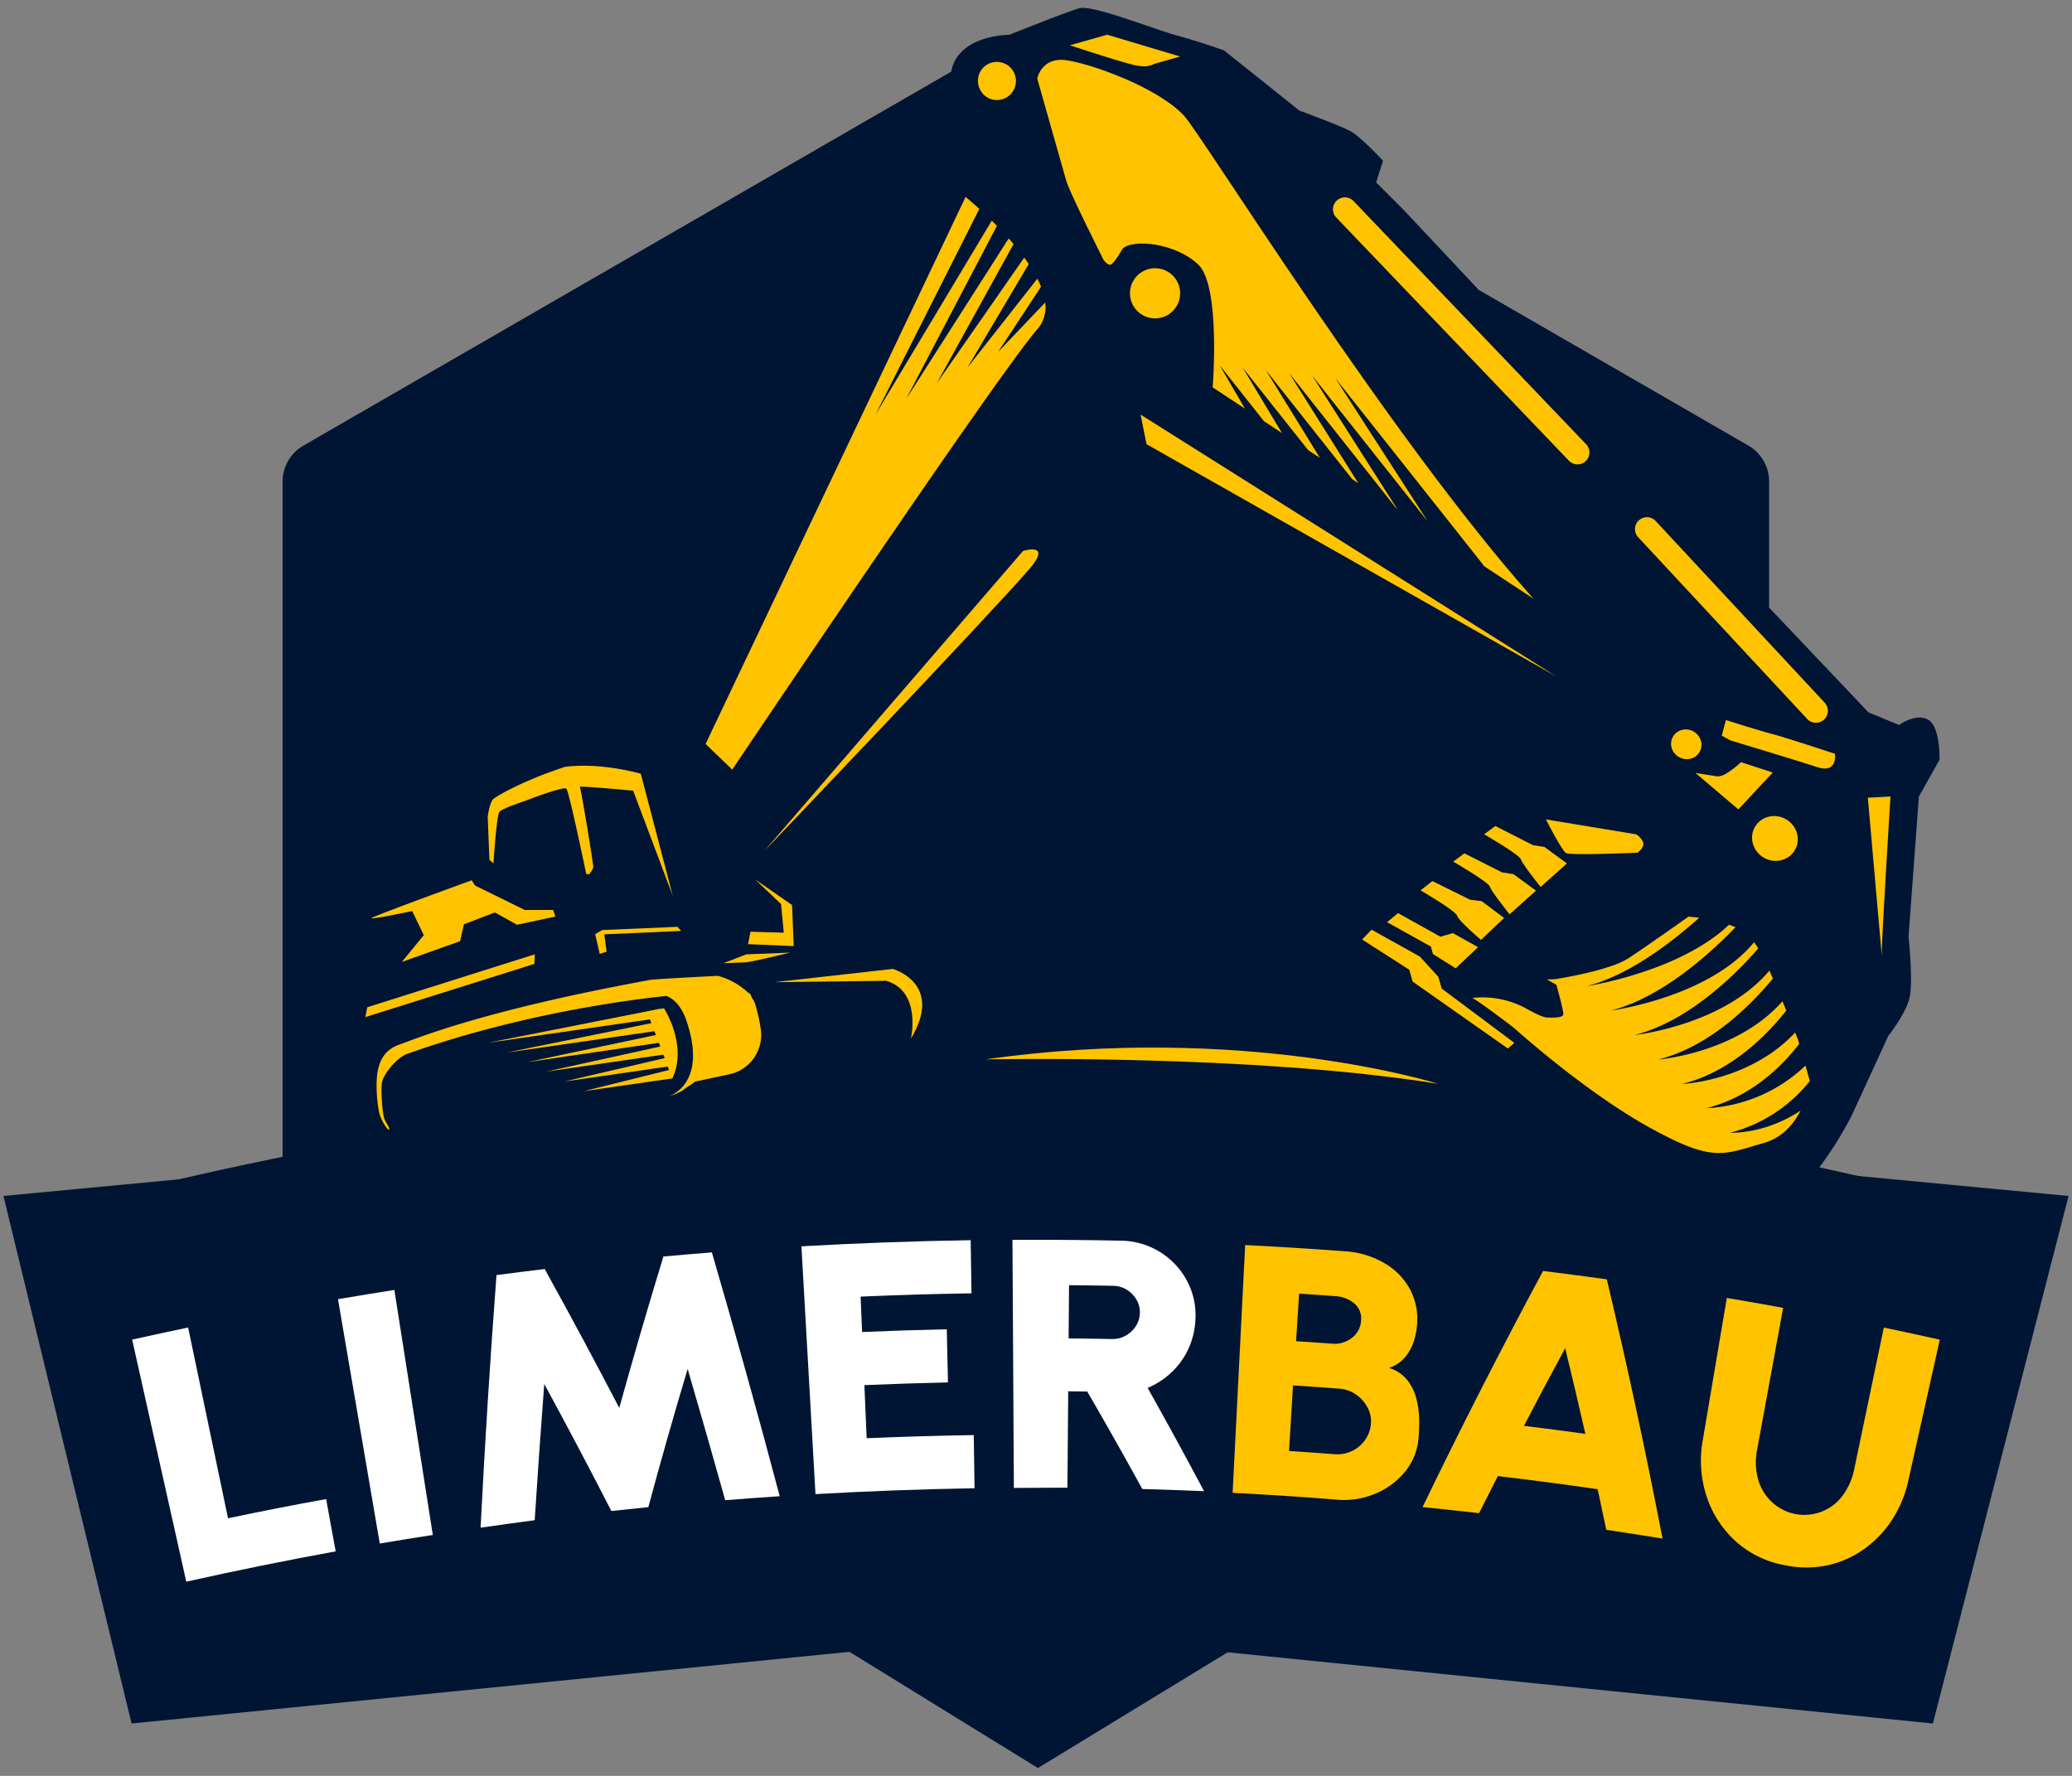 <svg id="Réteg_1" data-name="Réteg 1" xmlns="http://www.w3.org/2000/svg" viewBox="0 0 602 516"><rect x="0" y="0" width="602" height="516" fill="#808080" stroke="none"/><defs><style>.cls-1{fill:#001533;}.cls-2{fill:#ffc300;}.cls-3{fill:#fff;}</style></defs><title>limerbau-logo</title><polygon class="cls-1" points="561.58 500.78 301.37 474.51 38.23 500.78 1 347.5 301 319.03 601 347.5 561.58 500.78"/><path class="cls-1" d="M560.18,209.1c-3.6-2-8.4,1.56-8.4,1.56L542.87,207,514,176.54V140A12.1,12.1,0,0,0,508,129.48L429.64,84.24,407.82,61l-8-8,2-6.3s-6.39-6.87-9.3-8.5-15-6.07-15-6.07L355.63,14.64s-7.5-2.66-13.72-4.33-24.53-9-28.32-7.92-20.34,7.72-20.34,7.72-14.86-.09-16.9,10.72L88.15,129.48A12.1,12.1,0,0,0,82.1,140V336.14q-21.76,4.4-43.41,9.7l258.87-24.56a5.31,5.31,0,0,1,1,0l258.81,24.56q-14.36-3.51-28.77-6.65a109.6,109.6,0,0,0,9.37-15L548.62,301s5.08-6.36,6.18-11.09-.29-17.78-.29-17.78l3-40.68,6-10.71S563.78,211.11,560.18,209.1Z"/><polygon class="cls-1" points="363.31 476.05 301.55 513.72 238.69 474.95 300.45 424.14 363.31 476.05"/><path class="cls-2" d="M332.85,19.28a8.41,8.41,0,0,0,2.68-.77l7.35-2.09-21.21-6.34-10.82,3.08c5.44,1.79,15.52,5.05,19,5.8A14.34,14.34,0,0,0,332.85,19.28Z"/><path class="cls-2" d="M287.13,28.47a5.54,5.54,0,1,0-2.33-7.65A5.66,5.66,0,0,0,287.13,28.47Z"/><path class="cls-2" d="M514.9,213.27c-3-.73-13.46-4.05-13.46-4.05l-1.19,4.52,2.49,1.39s19.53,5.89,25.36,7.8,5.05-3.9,5.05-3.9S517.93,214,514.9,213.27Z"/><path class="cls-2" d="M475.79,247.75s2-1.44,1.63-2.92a4.81,4.81,0,0,0-2.1-2.42l-26.16-4.32s4.54,9,5.86,9.77S475.79,247.75,475.79,247.75Z"/><ellipse class="cls-2" cx="515.69" cy="243.63" rx="6.45" ry="6.71" transform="translate(51.78 575.41) rotate(-60.86)"/><path class="cls-2" d="M498.9,225.57c-2.31-.33-6.32-1-6.32-1l12.48,10.61,10-10.72-9.24-3S501.21,225.9,498.9,225.57Z"/><path class="cls-2" d="M455.26,250.88l-6.53-4.79-3.35-.52L434.46,240l-3.26,2.41s10.31,5.94,10.69,7.3,5.72,8,5.72,8Z"/><polygon class="cls-2" points="417.89 283.81 412.54 277.95 398.5 270.12 395.75 272.99 409.45 281.77 410.42 285.2 438.1 304.66 439.98 303.01 418.86 287.23 417.89 283.81"/><path class="cls-2" d="M446.26,258.78,439.73,254l-3.35-.53-10.92-5.52-3.26,2.4s10.3,5.94,10.69,7.31,5.71,8,5.71,8Z"/><path class="cls-2" d="M495.74,322c13-3.24,22-12.19,27-18.69l-.37-1.3-.81-2c-13.23,14.18-32.82,14.94-32.82,14.94,14.37-3.57,24.89-14.52,30.25-21.32l-1.11-2.71c-13.38,15.2-36.1,16.93-36.1,16.93,15.43-3.83,27.68-16.69,33.31-23.53-.35-.8-.69-1.57-1-2.32-13.34,16-39.25,18.75-39.25,18.75,16.05-4,30.06-18.32,36-25.18q-.61-1-1.19-1.8c-13.36,16.2-41.8,19.89-41.8,19.89,14.83-3.68,29.07-16.66,36.4-24.25-.6-.25-1.22-.49-1.91-.72-14.47,13.82-41.46,17.87-41.46,17.87,11.94-3,24.27-12.27,32.81-19.9-1.89-.25-3.15-.31-3.15-.31S478.61,274.87,473,278.5s-21.09,6-21.09,6l-2.47.1,1.51.84,1.24.69s2.19,7.73,2,8.62-2.1,1-4.72.89c-1.1,0-3.5-1.2-5.92-2.53a26.3,26.3,0,0,0-15.39-3.18l-.33,0a3.26,3.26,0,0,0,.56.41c2.26,1.26,11.44,8.29,11.44,8.29S460,316.89,478.89,327.4s21.56,8.12,33.48,4.73c5.54-1.57,8.82-5.59,10.76-9.43-10.51,7-20.42,6.41-20.42,6.41a43.24,43.24,0,0,0,23.1-15v-.08l-1.25-4.41A44.82,44.82,0,0,1,495.74,322Z"/><path class="cls-2" d="M437,266.73l-6.49-4.88-3.4-.43L416.16,256l-3.42,2.7s10.3,6,10.63,7.4,6.91,7,6.91,7Z"/><polygon class="cls-2" points="416.33 277.21 422.93 281.36 429.43 275.21 422.12 271.13 418.48 272.16 406.18 265.31 403 267.95 415.73 275.04 416.33 277.21"/><ellipse class="cls-2" cx="489.91" cy="216.24" rx="4.28" ry="4.46" transform="translate(62.5 538.87) rotate(-60.86)"/><path class="cls-2" d="M320.65,75.56s1.14,1.6,2.07,1.34,3.42-4.61,3.42-4.61c3-3,15.57-1.65,22.06,4.64s4.13,35.62,4.13,35.62l9.39,6.19-7.38-12.64,12.89,16.27,5.24,3.46-11.41-19,19,23.95,3.42,2.25-15.67-25.44,25.06,31.63,1.76,1.16-20.1-32,31.15,39.31.24.16-24.67-38.71,33.59,42.39-26.87-41.64s28.39,35.85,43.32,54.68l14.23,9.38C403.64,127,349.26,39.25,344,33.61c-7.71-8.29-27.2-15.17-34.32-16.13s-8.32,5.35-8.32,5.35,7.48,26.33,8.43,29.7S320.65,75.56,320.65,75.56Z"/><path class="cls-2" d="M455.82,133.86a3.47,3.47,0,0,0,4.91.11,3.55,3.55,0,0,0,.75-1.06,3.47,3.47,0,0,0-.65-3.84l-67.7-70.78a3.47,3.47,0,0,0-5,4.8Z"/><path class="cls-2" d="M525.06,208.9a3.47,3.47,0,0,0,4.9.18,3.42,3.42,0,0,0,.79-1.1,3.46,3.46,0,0,0-.61-3.81l-49-52.68a3.47,3.47,0,1,0-5.08,4.72Z"/><path class="cls-2" d="M549.27,231.44l-6.59.34,4.06,45.95C546.52,274.87,549.27,231.44,549.27,231.44Z"/><path class="cls-2" d="M301.39,95.66a9.61,9.61,0,0,0,2.28-7.76L290,102.25l12.45-18.92c-.31-.78-.65-1.57-1.05-2.36l-20.31,25.83,17.8-30.08c-.42-.63-.85-1.25-1.31-1.87l-25.4,36.51,22.3-40.44q-.71-.83-1.42-1.64l-29.78,46.64,26.36-50.29-1.5-1.5-33.77,56.35L284.54,60.7c-2.39-2.17-4-3.49-4-3.49L205,216.16l7.74,7.46S290.19,108.32,301.39,95.66Z"/><polygon class="cls-2" points="452.16 196.55 331.39 120.47 333.11 129.06 452.16 196.55"/><path class="cls-2" d="M297.23,160.08,222,247.34s65.3-68.35,77.12-82.07C305.88,157.38,297.23,160.08,297.23,160.08Z"/><circle class="cls-2" cx="335.59" cy="85.22" r="7.29"/><path class="cls-2" d="M143.37,250.87s.87-14,1.75-15,6.21-2.71,7.65-3.26,11-4.19,11.79-3.45S170.34,254,170.34,254l.82,0s1.25-1.35,1.22-2.22-3.16-20.48-3.91-23.19c1.09-.2,15.48,1.14,15.48,1.14l11.51,30.55-9.28-35.47s-11.5-3.37-22-2c-12.29,4-20.14,8.58-20.92,9.43-1.11,1.21-1.56,5.1-1.56,5.1l.5,12.51Z"/><polygon class="cls-2" points="155.39 277.28 106.72 292.66 106.14 295.53 155.27 280.06 155.39 277.28"/><path class="cls-2" d="M210.21,279.87l6.57-.26c1.38-.06,12.83-2.82,12.83-2.82l-12.81.51Z"/><path class="cls-2" d="M119.76,264.72l3.36,7-6.35,7.76,16.89-6,1.13-4.92,9-3.44,6.42,3.58,11.16-2.39-.66-1.91-8.25,0-14.42-7.09-1-1.53s-29.12,10.56-29.1,11S119.76,264.72,119.76,264.72Z"/><path class="cls-2" d="M172.93,271.43l1.31,5.72,2-.62-.67-5.06s20.5-.85,22.34-1l-1.07-1.17c-1.56.09-21.86.93-21.86.93Z"/><polygon class="cls-2" points="230.13 262.97 219.43 255.54 226.93 262.7 227.72 271.01 218.05 270.72 217.34 274.33 230.6 274.9 230.13 262.97"/><path class="cls-2" d="M219.4,291.7c0-.06-.31-.8-.45-1.11h-.08a10.22,10.22,0,0,1-.8-1.62,2.06,2.06,0,0,0-.76-.6,20.77,20.77,0,0,0-8.74-4.83s-18.08.9-19.65,1.18c-49.32,9-68.56,17.32-72.58,18.67s-5.83,3.95-6.58,7.75-.12,9.67.37,12,2.57,5.45,2.89,5.09-.38-1.18-1.18-2.76-1.15-8.09-.92-10.61,4.31-7.54,7.34-8.62c37.73-13.51,75.41-16.85,75.41-16.85,4.3,1.8,5.72,6.89,6.34,9,4.47,15.13-3.48,19.31-5.56,20.12a18,18,0,0,0,4-1.74c.53-.59,2.84-1.83,3.42-2.48l10.09-2.15a11.7,11.7,0,0,0,9.09-13A50.48,50.48,0,0,0,219.4,291.7Z"/><path class="cls-2" d="M194.46,318.57l-.48.17S194.16,318.69,194.46,318.57Z"/><path class="cls-2" d="M259.4,281.53l-34.35,3.85,32.4-.4c10.4,3,7.21,16.81,7.21,16.81C274.36,285.68,259.4,281.53,259.4,281.53Z"/><path class="cls-2" d="M195.35,313.34c4.56-9.71-2.44-20.38-2.44-20.38l-1.08.19,0-.06L141.72,303l47.1-6.81.42,1.1-41.94,8.53,42.83-6.19.42,1.1-37.43,7.89L191.43,303l.41,1.07-33.17,7.3,34.07-4.93.39,1L164,314.24l30-4.34.38,1-24.82,6.16Z"/><path class="cls-2" d="M286.29,307.82s76.75-1.69,131.57,7.1C417.86,314.92,361.45,297.08,286.29,307.82Z"/><path class="cls-3" d="M54.12,459.57,38.4,389.24q8.12-1.82,16.26-3.52l11.59,55.43q14.22-3,28.5-5.58l2.78,15.19Q75.76,454.74,54.12,459.57Z"/><path class="cls-3" d="M110.34,448.49l-12.14-71q8.18-1.4,16.38-2.68L125.75,446Q118,447.18,110.34,448.49Z"/><path class="cls-3" d="M139.63,443.88q1.86-36.68,4.62-73.39,7-.92,14-1.76,11.13,20.08,21.67,40.36,6.1-22,12.83-44,7-.64,14.08-1.19,10.3,35.34,19.71,70.84-7.92.52-15.84,1.16-5.33-19.09-10.91-38.14-6,20-11.42,40.15-5.37.54-10.74,1.13-9.5-18.53-19.5-36.91-1.52,19.79-2.78,39.58Q147.5,442.75,139.63,443.88Z"/><path class="cls-3" d="M236.93,434.13l-4.08-72q24.57-1.39,49.17-1.78l.24,15.44q-16.12.25-32.22.95l.44,10.29q12.3-.53,24.6-.8l.34,15.44q-12.14.27-24.28.79l.66,15.43q15.55-.67,31.11-.91l.24,15.44Q260,432.82,236.93,434.13Z"/><path class="cls-3" d="M294.57,432.33q-.2-36-.41-72.07,15.72-.09,31.44.23A22,22,0,0,1,344.79,372a21.13,21.13,0,0,1,2.54,11.15,22.87,22.87,0,0,1-1.95,8.55,22,22,0,0,1-4.83,6.88,23.55,23.55,0,0,1-7.11,4.7q8.42,15,16.38,30-9-.39-17.93-.63-7.81-14.22-16-28.33l-5.53-.06-.23,28Q302.35,432.29,294.57,432.33Zm15.91-43.43q6.3.05,12.6.17a7.61,7.61,0,0,0,4-1,8.32,8.32,0,0,0,2.92-2.74,7.23,7.23,0,0,0,1.18-3.83,7.15,7.15,0,0,0-1-3.89,8.22,8.22,0,0,0-2.82-2.87,7.68,7.68,0,0,0-4-1.14q-6.38-.12-12.76-.17Q310.54,381.18,310.47,388.91Z"/><path class="cls-2" d="M358.13,433.76l3.64-72q14.6.74,29.19,1.83A25.77,25.77,0,0,1,402.19,367a19.49,19.49,0,0,1,7.47,7.61,18.41,18.41,0,0,1,2,10.73,20.64,20.64,0,0,1-1,4.69,13.69,13.69,0,0,1-2.53,4.44,10.11,10.11,0,0,1-4.59,3,10.68,10.68,0,0,1,5.39,3.59,14.81,14.81,0,0,1,2.62,5.5,26.19,26.19,0,0,1,.78,6.07,51.83,51.83,0,0,1-.21,5.44,17.5,17.5,0,0,1-3.93,9.58,21.92,21.92,0,0,1-8.6,6.35,23.56,23.56,0,0,1-11.2,1.74Q373.25,434.52,358.13,433.76Zm18.43-44.06q5.22.34,10.44.72a8.15,8.15,0,0,0,5.7-1.63,6.67,6.67,0,0,0,2.73-5,5.66,5.66,0,0,0-1.95-5.06,9.25,9.25,0,0,0-5.47-2.12q-5.28-.39-10.56-.73Zm-2.05,31.9q6.6.42,13.19.93a10,10,0,0,0,5-.87,9.77,9.77,0,0,0,3.85-3.17,9.54,9.54,0,0,0,1.77-4.92,8.25,8.25,0,0,0-1-4.6,10.53,10.53,0,0,0-3.32-3.76,9.65,9.65,0,0,0-4.92-1.73q-6.7-.51-13.41-.94Z"/><path class="cls-2" d="M448.32,369.29q9.27,1.14,18.52,2.43,8.94,37.63,16.19,75.33-8.16-1.33-16.34-2.54-1.23-5.91-2.5-11.81-14.5-2.09-29-3.81-2.75,5.38-5.46,10.77-8.2-.94-16.42-1.76Q430,403.35,448.32,369.29Zm-5.54,45q8.92,1.1,17.83,2.34-2.83-12.45-5.86-24.89Q448.67,402.95,442.78,414.25Z"/><path class="cls-2" d="M518.64,454.8a29.05,29.05,0,0,1-14.4-7,30.32,30.32,0,0,1-8.4-13,33.21,33.21,0,0,1-1.13-16.25l7-41.42q8.19,1.38,16.36,2.88l-7.58,41.32a18.71,18.71,0,0,0,.23,8.18,14.13,14.13,0,0,0,3.75,6.59,13.81,13.81,0,0,0,21-1.69,19.36,19.36,0,0,0,3.26-7.55l8.6-41.12q8.14,1.7,16.26,3.52l-9.16,41a34.17,34.17,0,0,1-4.79,11.46,31.27,31.27,0,0,1-8.17,8.46,29,29,0,0,1-10.61,4.65A29.82,29.82,0,0,1,518.64,454.8Z"/></svg>